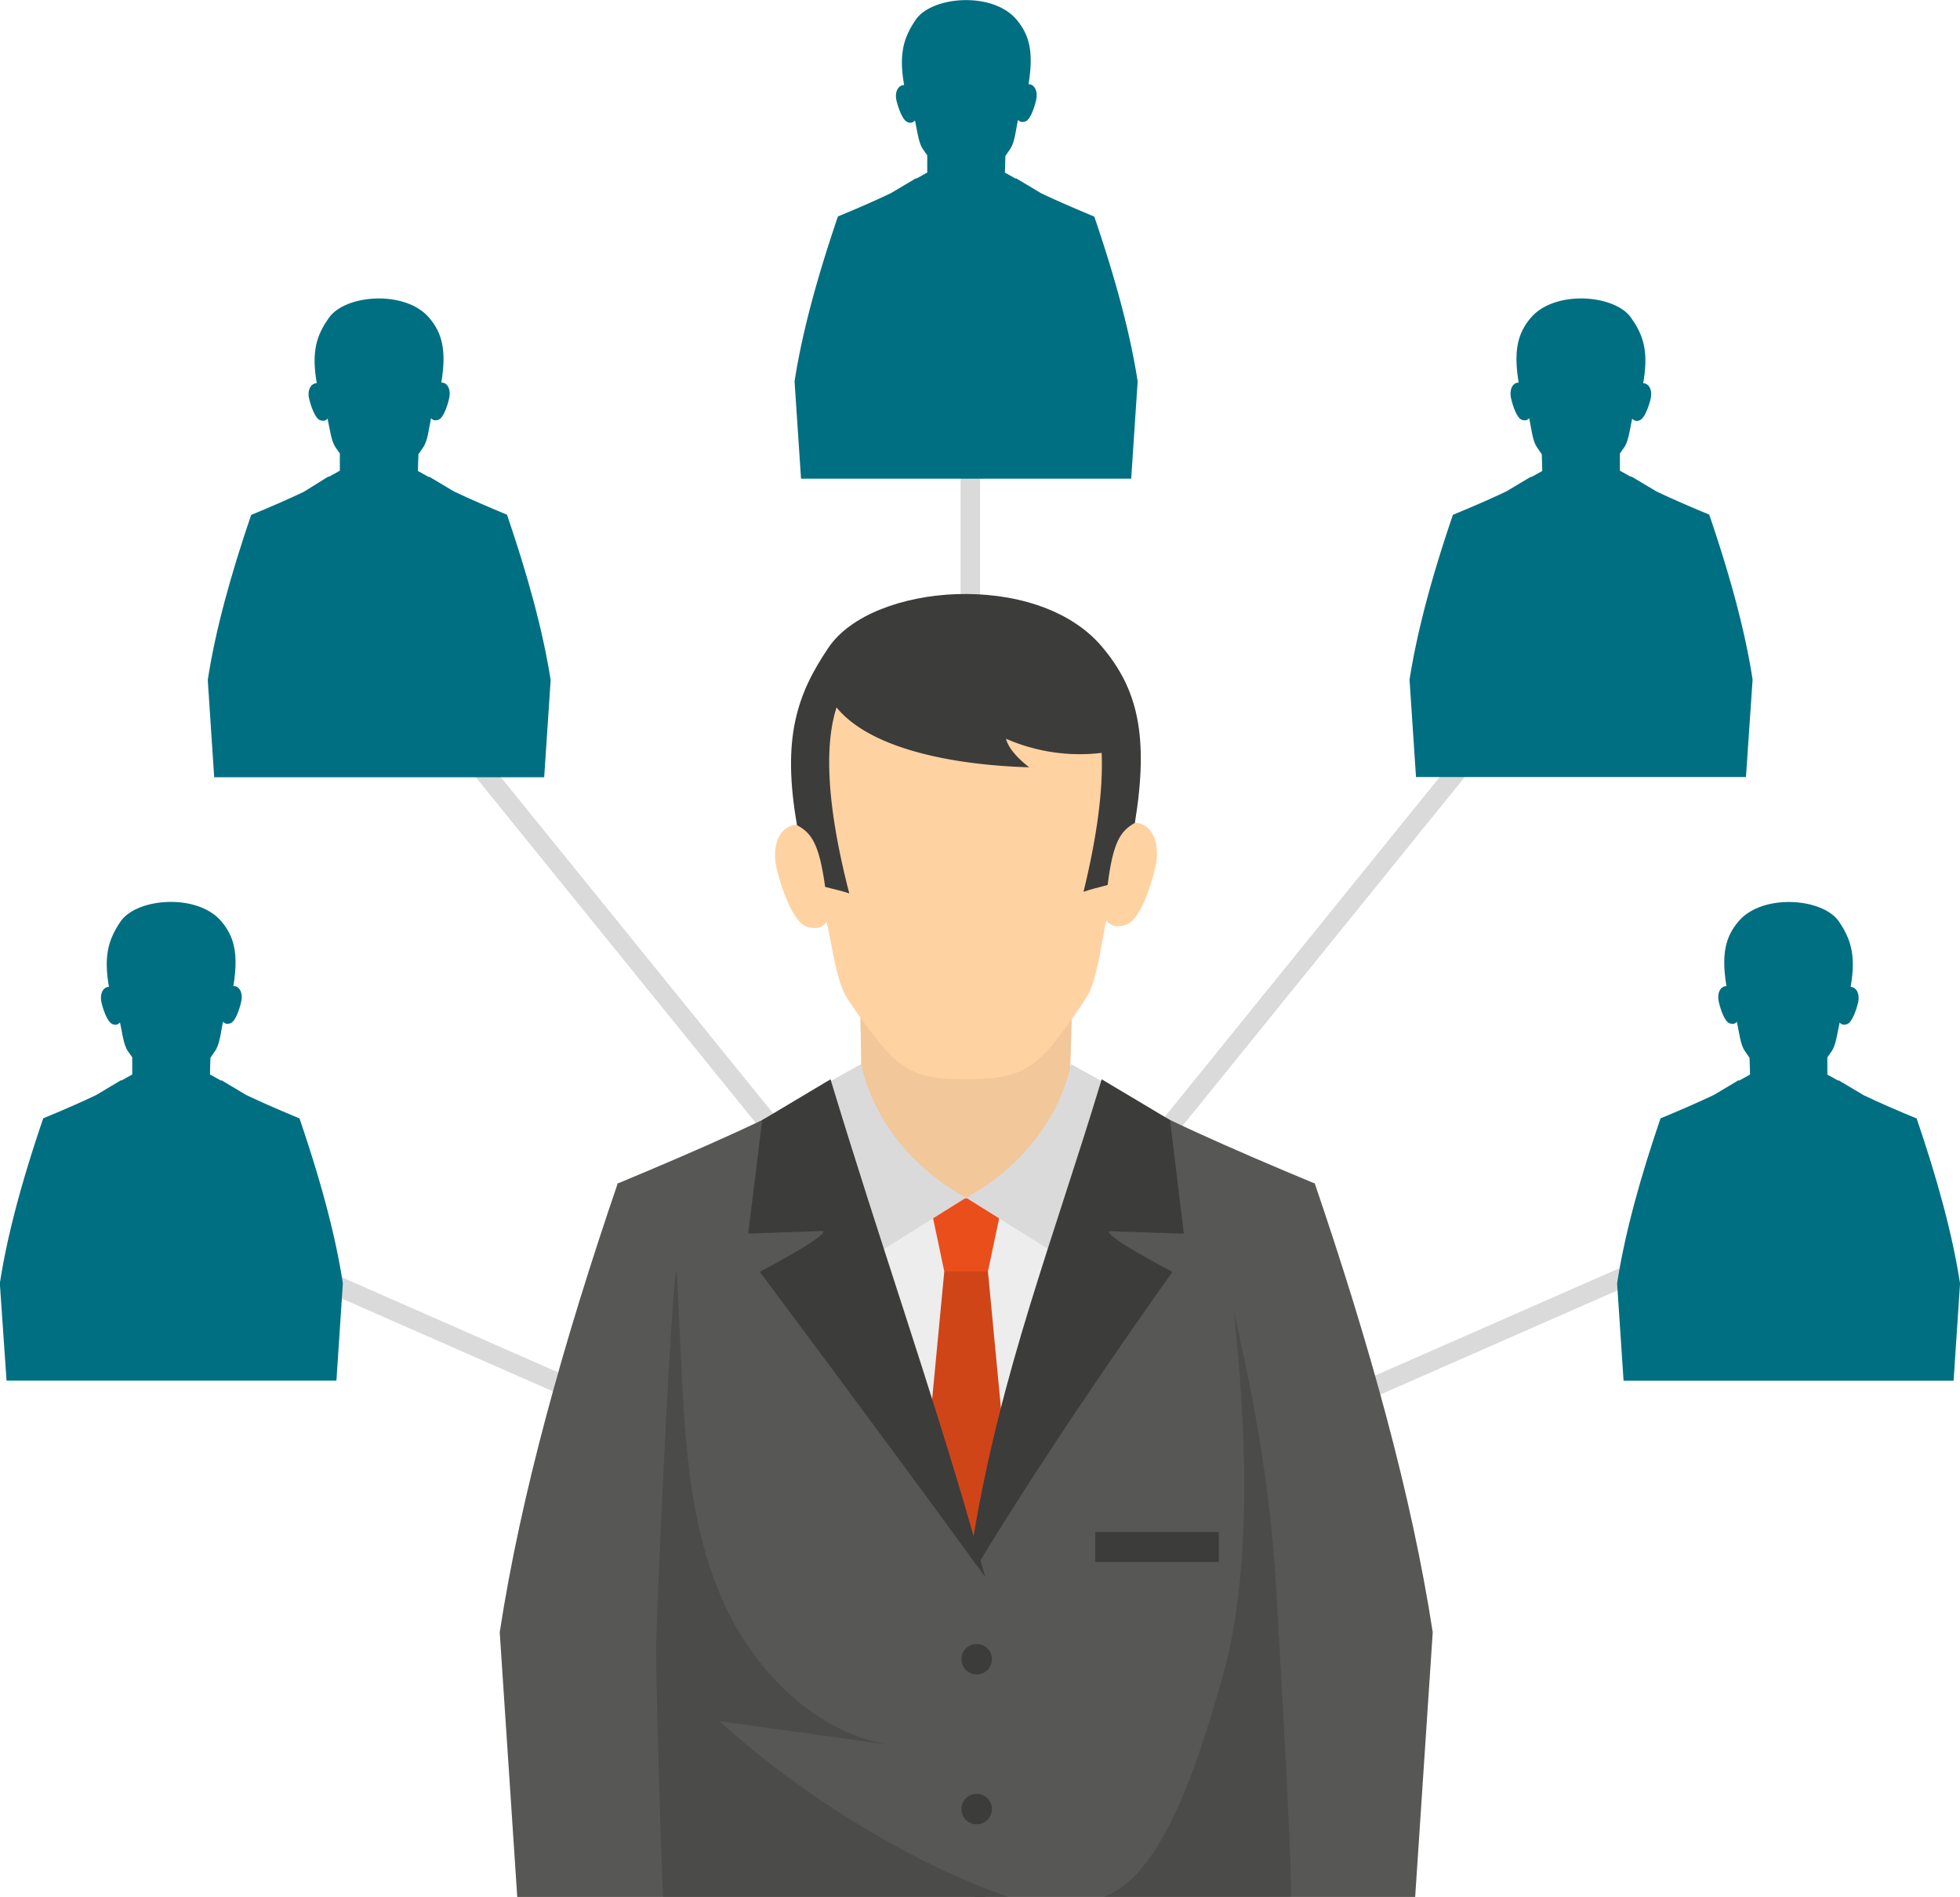 <?xml version="1.0" encoding="utf-8"?>
<svg xmlns="http://www.w3.org/2000/svg" id="Layer_1" data-name="Layer 1" viewBox="0 0 487.63 472.12">
  <defs>
    <style>.cls-1{fill:#dadada;}.cls-2{fill:#ededed;}.cls-3{fill:#e94e1b;}.cls-4{fill:#cf4518;}.cls-5{fill:#575756;}.cls-6{fill:#1d1d1b;opacity:0.2;}.cls-7{fill:#f2c799;}.cls-8{fill:#ffd2a1;}.cls-9{fill:#3c3c3b;}.cls-10{fill:#006f82;}</style>
  </defs>
  <rect class="cls-1" x="238.98" y="78.78" width="4.85" height="143.49"/>
  <rect class="cls-1" x="122.63" y="277.1" width="4.85" height="139.67" transform="translate(-249.24 310.13) rotate(-66.27)"/>
  <rect class="cls-1" x="154.95" y="158.44" width="4.85" height="166.08" transform="translate(-123.27 141.21) rotate(-39)"/>
  <rect class="cls-1" x="300.65" y="344.51" width="139.67" height="4.85" transform="translate(-114.62 166.66) rotate(-23.72)"/>
  <rect class="cls-1" x="255.13" y="239.06" width="166.08" height="4.85" transform="translate(-68.63 340.86) rotate(-51.03)"/>
  <path class="cls-2" d="M322.31,388.31c-2.76,28.81,2.52,69.84-.24,95.35v.1H171.39v-.1c0-.19,0-.53-.1-1a183.29,183.29,0,0,1-.73-20c.05-10.72.63-22.4,1-34,.48-14.7.73-29.3-.58-41.57a94.13,94.13,0,0,0-1.7-10.76c-3.39-15.33-4.75-34.87-9.21-70.18,0,0,.09-.05.14-.05,19-7.9,43.79-18.67,47.92-22.6,8,3.11,30.31,4,38.55,4.9h.05c1.26-.15,2.86-.29,4.71-.44,10-.82,27.06-1.84,33.85-4.46,4.12,3.93,29.1,14.75,48.06,22.65-4.46,35.31-5.82,54.85-9.22,70.18A104.62,104.62,0,0,0,322.31,388.31Z" transform="translate(-6.37 -11.65)"/>
  <polygon class="cls-3" points="234.93 316.38 231.11 298.22 240.36 297.97 249.61 298.22 245.79 316.38 234.93 316.38"/>
  <polygon class="cls-4" points="234.93 316.38 225.94 410.86 240.36 423.62 254.78 410.86 245.79 316.38 234.93 316.38"/>
  <path class="cls-2" d="M171.82,428.62l9.94,55v.1h-46.7v-.1L130.7,417.8c5.23-34.09,15.76-71.87,29.39-111.79l.14.05,40.93,10.77-20.32,77.35Z" transform="translate(-6.37 -11.65)"/>
  <path class="cls-5" d="M251.46,483.66H135.06L130.7,417.8c5.23-34.09,15.76-71.87,29.39-111.79l.14.05c19-7.9,43.79-18.67,47.92-22.6,8,3.11,43.33,120.59,43.33,120.59C253,426.18,251.46,483.66,251.46,483.66Z" transform="translate(-6.37 -11.65)"/>
  <path class="cls-5" d="M248.85,483.66h109.6l4.37-65.86c-5.24-34.09-15.77-71.87-29.39-111.79l-.15.05c-19-7.9-43.79-18.67-47.91-22.6-8,3.11-37.61,120.59-37.61,120.59C246.25,426.18,248.85,483.66,248.85,483.66Z" transform="translate(-6.37 -11.65)"/>
  <path class="cls-6" d="M257.6,483.77H171.4c-.36-3.15-2-57.61-1.76-64,.8-22.9,4-92,5.12-92q.5,10.68,1,21.33c.95,20.26,2,41,9.92,59.67a72.45,72.45,0,0,0,5.12,9.89c8.4,13.58,21.39,24.54,36.82,27.17q-21.09-3-42.15-5.87C204.46,457.45,233,475.46,257.6,483.77Z" transform="translate(-6.37 -11.65)"/>
  <path class="cls-6" d="M327.51,483.65H280.9c15.22-5.15,24.1-36,29.1-52.8a131,131,0,0,0,4.29-21.12c3.87-30.59-.27-63.45-1-72.8.62,5.54,7.92,31.07,10.31,66C323.94,407.65,328.13,479.63,327.51,483.65Z" transform="translate(-6.37 -11.65)"/>
  <path class="cls-7" d="M220.37,262.52l.17,8s0,0,0,0l.12,8.55v0l.08,3.82.49,27.45,16.28-.33,8.79-.17h0l.7,0,8.05-.16,16.72-.33.74-26.46.08-3.37.25-8.5V271l.21-7Z" transform="translate(-6.37 -11.65)"/>
  <path class="cls-8" d="M246.34,164.24c23.6-.09,42.42,15.43,40.67,43.41a72.13,72.13,0,0,1-1.21,9.61c5.26-3,9.86,2.22,8,10.17-1.3,5.61-4,13.14-7.14,14.27-3.72,1.36-4.86-1-5.07-1-1.67,8.08-2.34,15.3-5.22,19.59A136.15,136.15,0,0,1,267.89,272c-5.55,6.51-10.15,8.13-20.75,8.2H247c-10.6.07-15.22-1.49-20.86-7.94a136,136,0,0,1-8.63-11.65c-2.94-4.26-3.7-11.47-5.47-19.53-.21.08-1.32,2.41-5.06,1.1-3.12-1.09-5.95-8.59-7.32-14.18-2-7.93,2.59-13.18,7.88-10.28a71.77,71.77,0,0,1-1.33-9.59C204.12,180.21,222.74,164.45,246.34,164.24Z" transform="translate(-6.37 -11.65)"/>
  <path class="cls-9" d="M280.34,172.35c9.06,10.57,11.92,22.33,8.38,44.06-3.55,2-5.43,4.64-6.78,15.44-2.57.73-3.69.9-6,1.7C290,176,267.69,175,261.57,173.76c-5-1-25.36-.84-30.33.19-6.11,1.27-28.41,2.56-13.58,60-2.35-.77-3.47-.93-6-1.62-1.49-10.78-3.4-13.4-7-15.35-3.81-21.69,0-32.62,7.82-44.16C223.25,156.76,264.13,153.48,280.34,172.35Z" transform="translate(-6.37 -11.65)"/>
  <path class="cls-9" d="M232.27,164.34a17.48,17.48,0,0,0-8.28,2.6c-3.64,2-12.93,15.45-11,18.63,7.87,12.85,32.23,16.52,49.43,17-1.89-1.45-5.13-4.35-5.76-7.1a45.71,45.71,0,0,0,29.78,2.39c-3.08-8.41-6.36-17.15-12.9-23.27-5.31-5-12.37-7.75-19.52-9.06S239.54,164.28,232.27,164.34Z" transform="translate(-6.37 -11.65)"/>
  <path class="cls-1" d="M221.32,325.54c-9.17-12.93-14.68-26.46-15.84-40.69l15.14-8.43c2.79,13.1,12.16,25.66,26.1,33.26Z" transform="translate(-6.37 -11.65)"/>
  <path class="cls-1" d="M272.13,325.54c9.16-12.93,14.67-26.46,15.83-40.69l-15.13-8.43c-2.79,13.1-12.16,25.66-26.11,33.26Z" transform="translate(-6.37 -11.65)"/>
  <path class="cls-9" d="M251.46,404c-.68-.92-1.31-1.85-2-2.77-.59-.77-1.12-1.5-1.7-2.28-22.21-30.5-52.38-70.85-52.38-70.85s17-8.83,15.76-10.14l-18.62.63L196,290.35l17-10.14c12.36,40.89,24.68,75.56,35.59,113.63.59,2,1.17,4,1.7,6.07C250.68,401.26,251.07,402.62,251.46,404Z" transform="translate(-6.37 -11.65)"/>
  <path class="cls-9" d="M298.06,328.13s-27.4,38.22-47.77,71.78c-.29.43-.58.92-.82,1.35-.59-.77-1.12-1.5-1.7-2.28.24-1.74.53-3.44.82-5.14,7-41.46,19.55-72.94,31.87-113.63l17,10.14,3.44,28.27L282.3,318C281.09,319.3,298.06,328.13,298.06,328.13Z" transform="translate(-6.37 -11.65)"/>
  <path class="cls-9" d="M253.15,424.51a3.79,3.79,0,1,1-3.79-3.79A3.79,3.79,0,0,1,253.15,424.51Z" transform="translate(-6.37 -11.65)"/>
  <path class="cls-9" d="M253.15,461.8a3.79,3.79,0,1,1-3.79-3.79A3.79,3.79,0,0,1,253.15,461.8Z" transform="translate(-6.37 -11.65)"/>
  <rect class="cls-9" x="272.5" y="381.2" width="30.72" height="7.45"/>
  <path class="cls-10" d="M80.87,289.91h-.05c-4.38-1.82-9.59-4.06-13.25-5.83l-6.17-3.67c0,.05,0,.1,0,.15L58.6,279c0,.05,0,.1,0,.15l.06-2.12h0l.06-2.18c.39-.56.77-1.11,1.22-1.78,1.06-1.58,1.31-4.23,1.92-7.2.08,0,.5.88,1.87.38,1.14-.42,2.14-3.18,2.62-5.24.56-2.39-.47-4.07-1.92-4l0,0c1.3-8,.25-12.31-3.08-16.2-6-6.93-21-5.73-25,.16-2.86,4.25-4.27,8.26-2.87,16.23l.05,0c-1.45,0-2.46,1.67-1.87,4.05.5,2.05,1.54,4.81,2.69,5.21a1.45,1.45,0,0,0,1.86-.41c.65,3,.93,5.62,2,7.18.39.57.72,1,1.06,1.5l0,2.14s0,0,0,0l0,2.15h0l-2.75,1.53s0-.09,0-.14l-6.25,3.73h0c-3.66,1.76-8.81,4-13.14,5.77h0c-5,14.66-8.88,28.55-10.8,41.08L8,355.19v0H76.7v0H90.07l1.6-24.2C89.75,318.46,85.88,304.57,80.87,289.91Z" transform="translate(-6.37 -11.65)"/>
  <path class="cls-10" d="M132.51,139.73h0c-4.37-1.82-9.59-4.05-13.25-5.82l-6.16-3.68,0,.15-2.76-1.54c0,.05,0,.1,0,.15l.06-2.12h0l.07-2.18c.39-.56.77-1.1,1.22-1.78,1.06-1.57,1.31-4.23,1.92-7.2.08,0,.49.88,1.86.38,1.14-.41,2.15-3.18,2.63-5.24.55-2.39-.48-4.07-1.93-4l0,0c1.3-8,.26-12.31-3.08-16.19-6-6.94-21-5.73-24.94.15C85.2,95,83.78,99,85.18,107l0,0c-1.44,0-2.45,1.67-1.87,4,.51,2.05,1.54,4.81,2.69,5.21,1.38.48,1.78-.38,1.86-.41.65,3,.93,5.62,2,7.18.39.57.72,1,1.06,1.5l0,2.14s0,0,0,0l0,2.15h0l-2.76,1.54s0-.1,0-.15L82,134h0c-3.65,1.76-8.81,4-13.14,5.77h0c-5,14.66-8.88,28.55-10.8,41.08l1.6,24.2v0h68.73v0h13.37l1.61-24.2C141.39,168.28,137.52,154.39,132.51,139.73Z" transform="translate(-6.37 -11.65)"/>
  <path class="cls-10" d="M419.5,289.91h.05c4.37-1.82,9.59-4.06,13.25-5.83l6.16-3.67c0,.05,0,.1.05.15l2.76-1.54c0,.05,0,.1,0,.15l-.06-2.12h0l-.07-2.18c-.39-.56-.77-1.11-1.22-1.78-1.06-1.58-1.31-4.23-1.92-7.2-.08,0-.49.88-1.86.38-1.14-.42-2.15-3.18-2.63-5.24-.55-2.39.48-4.07,1.93-4l-.05,0c-1.3-8-.26-12.31,3.08-16.2,5.95-6.93,21-5.73,24.94.16,2.86,4.25,4.28,8.26,2.88,16.23l-.05,0c1.44,0,2.45,1.67,1.87,4.05-.51,2.05-1.54,4.81-2.69,5.21-1.38.48-1.78-.38-1.86-.41-.65,3-.93,5.62-2,7.18-.39.57-.72,1-1.06,1.5l0,2.14s0,0,0,0l0,2.15h0l2.76,1.53s0-.09,0-.14l6.26,3.73h0c3.65,1.76,8.81,4,13.14,5.77h.05c5,14.66,8.88,28.55,10.8,41.08l-1.6,24.2v0H423.67v0H410.3L408.69,331C410.62,318.46,414.49,304.57,419.5,289.91Z" transform="translate(-6.37 -11.65)"/>
  <path class="cls-10" d="M367.85,139.73h.06c4.37-1.82,9.59-4.05,13.24-5.82l6.17-3.68s0,.1,0,.15l2.76-1.54c0,.05,0,.1,0,.15l-.06-2.12h0l-.06-2.18c-.39-.56-.77-1.1-1.22-1.78-1.06-1.57-1.31-4.23-1.92-7.2-.08,0-.5.88-1.87.38-1.14-.41-2.14-3.18-2.62-5.24-.55-2.39.48-4.07,1.92-4l-.05,0c-1.3-8-.25-12.31,3.08-16.19,6-6.94,21-5.73,24.95.15C415.17,95,416.59,99,415.18,107l-.05,0c1.45,0,2.46,1.67,1.87,4-.5,2.05-1.54,4.81-2.69,5.21a1.45,1.45,0,0,1-1.86-.41c-.65,3-.93,5.62-2,7.18-.39.57-.71,1-1.06,1.5l0,2.14s0,0,0,0l0,2.15h0l2.76,1.54s0-.1,0-.15l6.26,3.73h0c3.65,1.76,8.8,4,13.13,5.77h.06c5,14.66,8.87,28.55,10.8,41.08L440.75,205v0H372v0H358.66l-1.61-24.2C359,168.28,362.84,154.39,367.85,139.73Z" transform="translate(-6.37 -11.65)"/>
  <path class="cls-10" d="M278.61,65.52l-.06,0c-4.37-1.83-9.59-4.06-13.24-5.83L259.14,56s0,.09,0,.14l-2.76-1.54s0,.1,0,.15l.06-2.12h0l.06-2.18c.39-.55.77-1.1,1.22-1.78,1.06-1.57,1.31-4.23,1.92-7.2.08,0,.5.88,1.87.38,1.14-.41,2.14-3.18,2.62-5.24.55-2.39-.48-4.07-1.92-4l.05,0c1.3-8,.25-12.31-3.08-16.19-6-6.94-21-5.73-25,.16-2.86,4.24-4.28,8.25-2.87,16.23l0,0c-1.44,0-2.45,1.66-1.87,4,.51,2,1.55,4.81,2.7,5.21a1.47,1.47,0,0,0,1.86-.4c.65,3,.93,5.61,2,7.17.39.57.71,1,1.06,1.51l0,2.13s0,0,0,0l0,2.15h0l-2.76,1.54s0-.1,0-.14l-6.26,3.72h0c-3.65,1.76-8.8,4-13.13,5.78l-.06,0c-5,14.67-8.87,28.55-10.8,41.08l1.61,24.2v0h68.72v0H287.8l1.61-24.2C287.48,94.07,283.62,80.19,278.61,65.52Z" transform="translate(-6.37 -11.65)"/>
</svg>